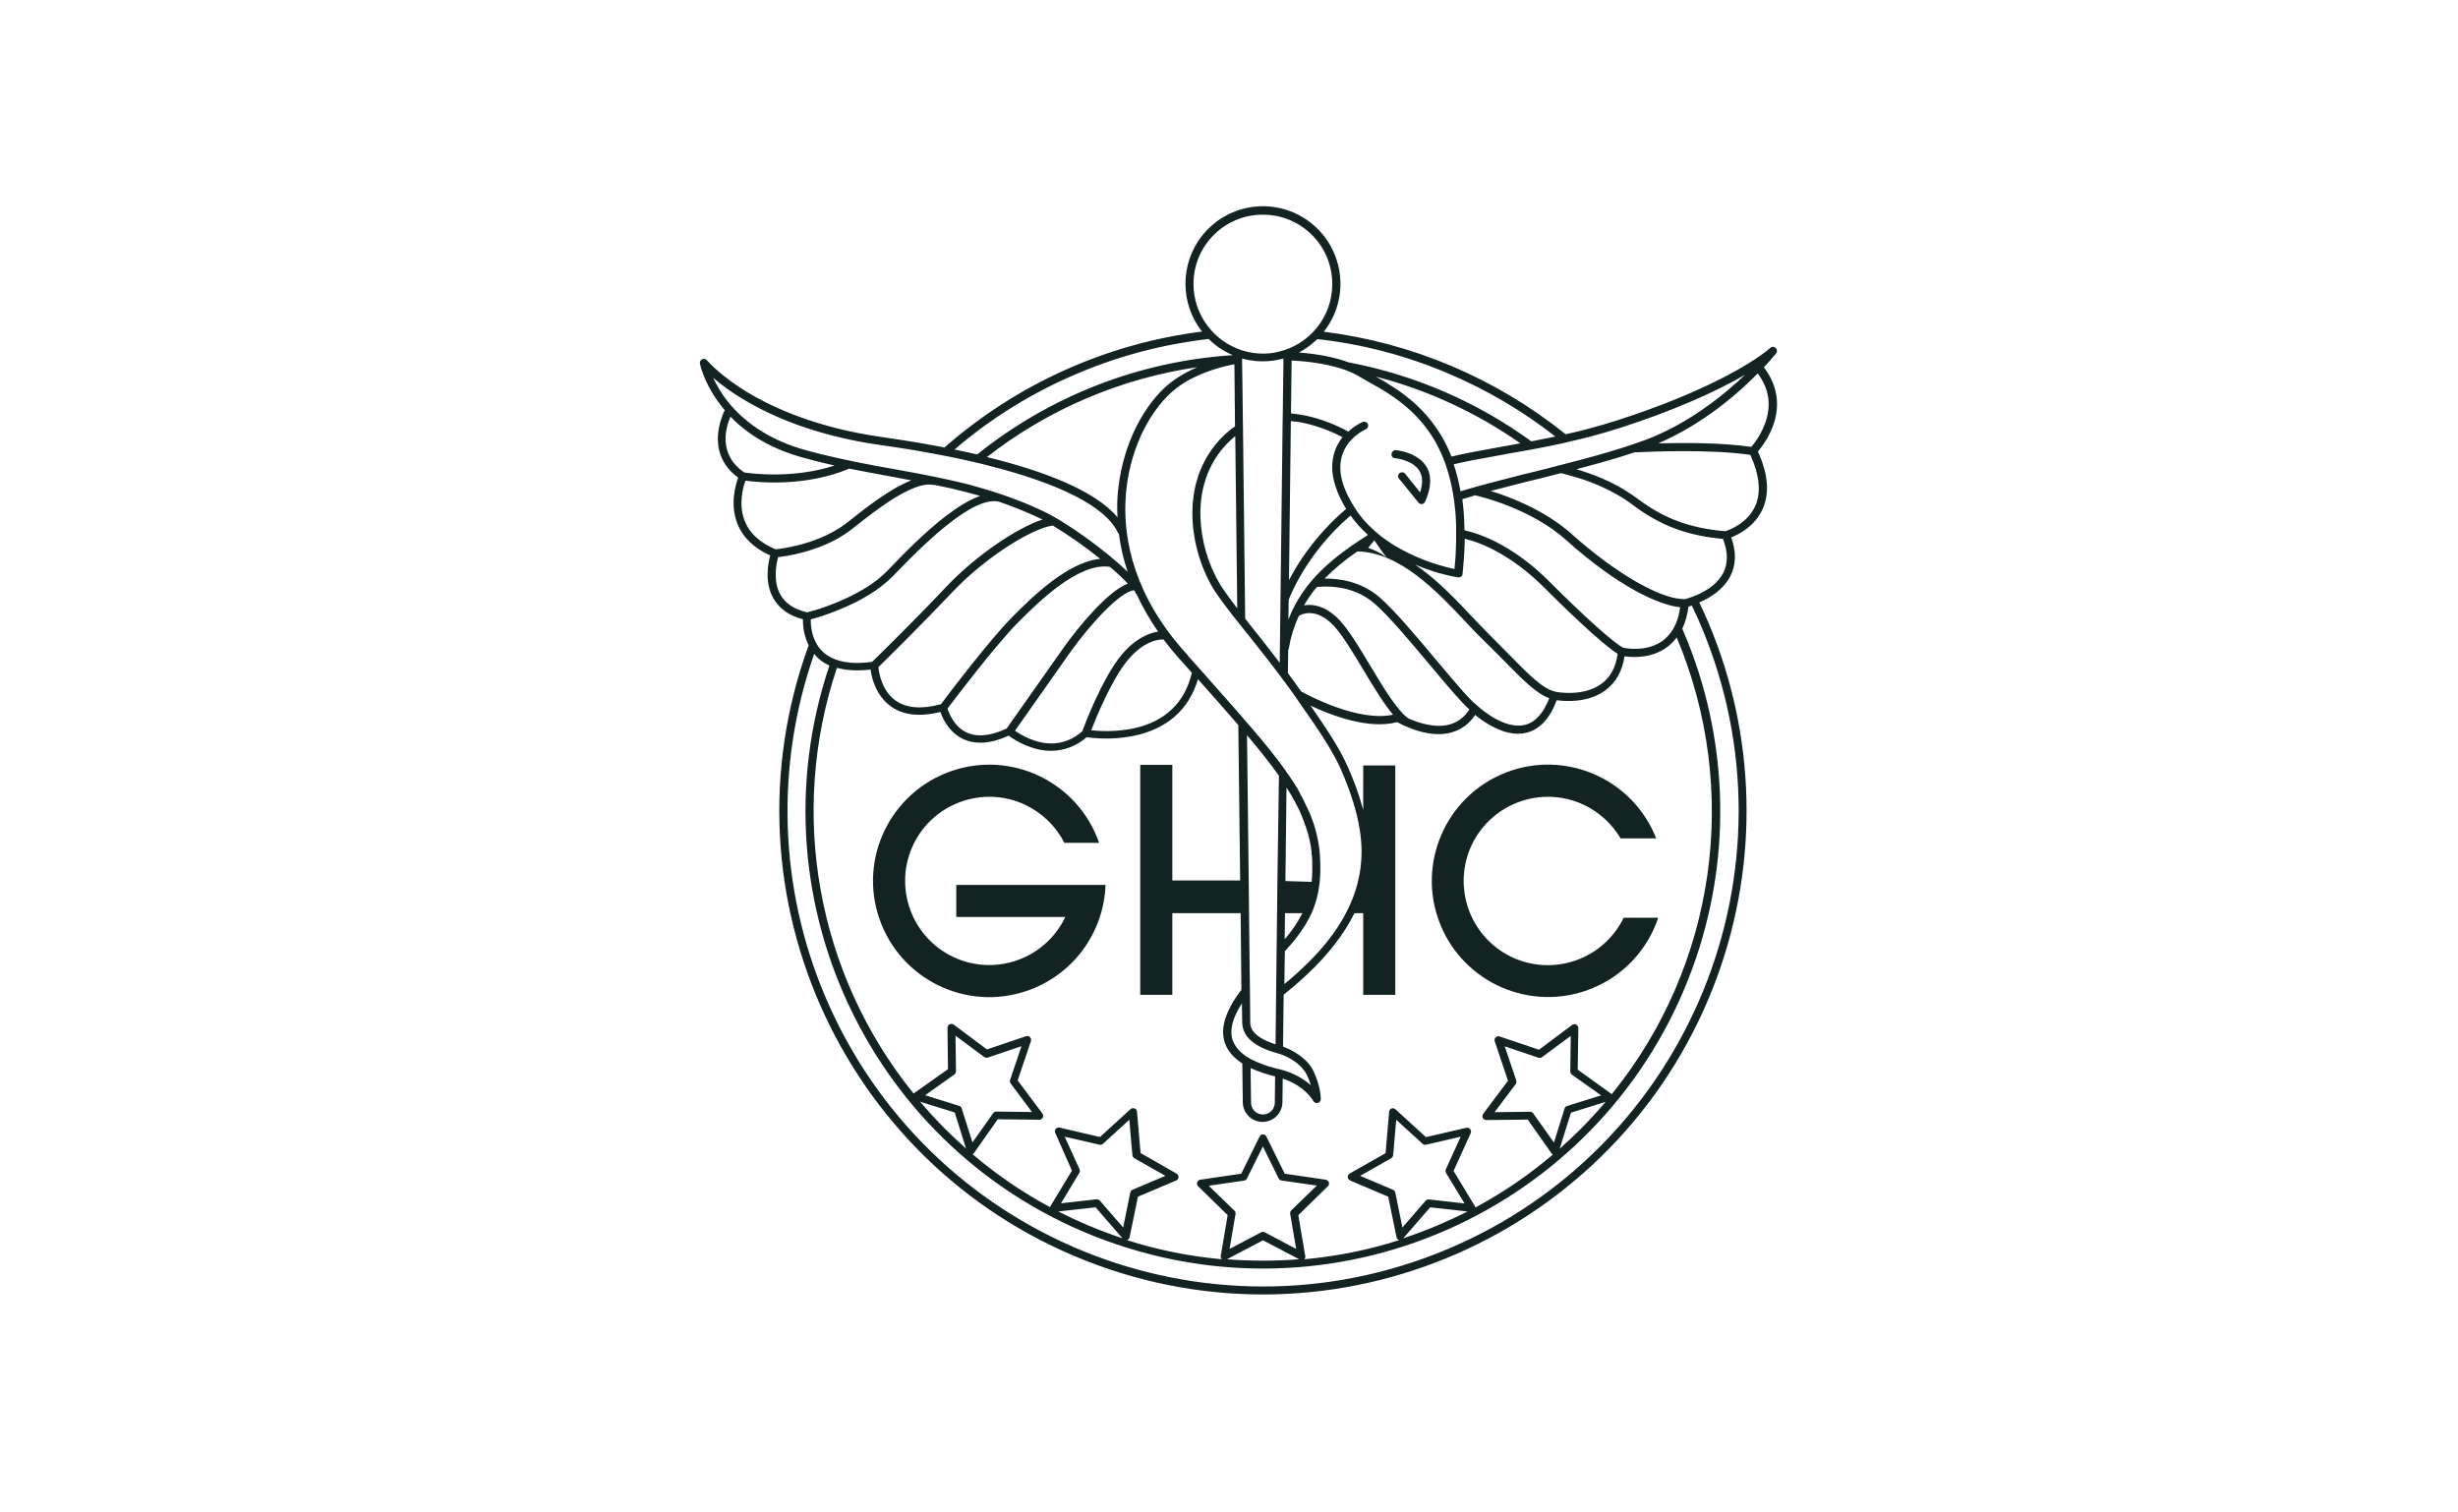 <svg width="91" height="56" viewBox="0 0 91 56" fill="none" xmlns="http://www.w3.org/2000/svg">
<g id="Group 32">
<g id="Group 33">
<g id="Group 31">
<path id="Path" d="M61.39 33.981H60.111C59.357 35.528 57.496 36.173 55.944 35.425C54.396 34.671 53.751 32.81 54.499 31.258C55.253 29.711 57.114 29.066 58.666 29.813C59.22 30.082 59.683 30.51 59.997 31.041H61.315C60.448 28.831 57.947 27.741 55.738 28.609C53.529 29.477 52.438 31.977 53.306 34.186C54.174 36.395 56.674 37.486 58.883 36.618C60.071 36.156 60.99 35.185 61.39 33.981Z" fill="#132321"/>
<path id="Path_2" d="M39.736 32.765H35.403V33.952H39.439C38.703 35.505 36.842 36.167 35.289 35.431C33.736 34.694 33.074 32.834 33.81 31.281C34.547 29.728 36.408 29.066 37.961 29.802C38.583 30.099 39.091 30.59 39.405 31.206H40.69C39.913 28.963 37.458 27.77 35.215 28.552C32.971 29.334 31.778 31.783 32.56 34.027C33.337 36.27 35.791 37.463 38.035 36.681C39.719 36.099 40.866 34.54 40.929 32.765H39.736Z" fill="#132321"/>
<path id="Shape" fill-rule="evenodd" clip-rule="evenodd" d="M65.731 12.876C65.794 12.927 65.805 13.024 65.754 13.087C65.75 13.091 65.737 13.107 65.715 13.133L65.715 13.133L65.715 13.133L65.715 13.133C65.65 13.21 65.508 13.378 65.303 13.601C65.931 14.423 65.84 15.228 65.64 15.77C65.508 16.113 65.32 16.438 65.08 16.718C65.463 17.551 65.52 18.27 65.252 18.858C64.96 19.492 64.373 19.789 64.093 19.897C64.287 20.434 64.275 20.919 64.058 21.336C63.796 21.844 63.294 22.141 62.911 22.306C63.031 22.558 63.145 22.809 63.254 23.066C65.012 27.227 65.126 31.903 63.579 36.15C60.194 45.438 49.918 50.228 40.63 46.842C31.342 43.457 26.552 33.181 29.938 23.893C29.789 23.591 29.721 23.26 29.727 22.929C29.207 22.797 28.842 22.529 28.625 22.141C28.299 21.553 28.436 20.857 28.516 20.565C27.911 20.297 27.5 19.897 27.3 19.389C27.021 18.681 27.226 17.962 27.329 17.683C26.649 17.192 26.547 16.546 26.581 16.084C26.61 15.776 26.695 15.467 26.832 15.188C26.741 15.079 26.655 14.971 26.575 14.857C26.044 14.114 25.919 13.492 25.913 13.464C25.902 13.412 25.924 13.355 25.965 13.321C26.027 13.27 26.124 13.281 26.176 13.344C26.176 13.344 26.181 13.349 26.191 13.36C26.278 13.455 26.736 13.955 27.654 14.514C28.596 15.085 30.223 15.838 32.644 16.181L32.764 16.199C32.96 16.227 33.16 16.256 33.369 16.29L33.547 16.318C33.881 16.372 34.226 16.427 34.579 16.495L34.637 16.506L34.637 16.506C34.745 16.525 34.856 16.545 34.967 16.569C37.644 14.217 40.967 12.722 44.501 12.276C43.684 11.237 43.684 9.77 44.501 8.731C45.483 7.487 47.286 7.27 48.531 8.252C49.775 9.234 49.992 11.037 49.01 12.282C52.287 12.693 55.387 14.006 57.962 16.078C58.236 16.021 58.515 15.953 58.812 15.873C59.178 15.776 59.554 15.667 59.925 15.547C62.86 14.6 64.755 13.549 65.543 12.881C65.594 12.83 65.674 12.83 65.731 12.876ZM58.54 16.25L58.249 16.318L58.163 16.338C58.069 16.36 57.972 16.383 57.872 16.409C57.793 16.426 57.715 16.442 57.639 16.458L57.638 16.458L57.638 16.458C57.421 16.504 57.211 16.548 57.004 16.586L56.611 16.66L56.285 16.718L56.165 16.74C55.988 16.769 55.823 16.797 55.657 16.832C55.48 16.866 55.303 16.9 55.126 16.929C54.698 17.003 54.27 17.083 53.819 17.191C53.927 17.517 54.013 17.854 54.07 18.19C54.789 17.974 55.594 17.768 56.445 17.551L56.593 17.517L56.713 17.488L56.782 17.471L56.827 17.46L57.438 17.306L57.792 17.214L58.58 17.009C58.637 16.994 58.693 16.979 58.748 16.963L58.748 16.963L58.748 16.963C58.804 16.947 58.86 16.932 58.917 16.917L59.065 16.877C59.71 16.695 60.327 16.506 60.869 16.306C62.479 15.713 63.792 14.651 64.608 13.875C63.444 14.554 61.805 15.256 60.007 15.833C59.63 15.953 59.254 16.067 58.883 16.164L58.54 16.25ZM56.131 39.992L55.709 38.742L56.959 39.164C57.005 39.182 57.05 39.17 57.09 39.142L58.152 38.354L58.135 39.673C58.135 39.718 58.158 39.764 58.198 39.792L59.277 40.557L58.015 40.951C57.969 40.963 57.935 41.003 57.924 41.043L57.53 42.304L56.765 41.225C56.736 41.185 56.696 41.168 56.651 41.163L55.332 41.18L56.126 40.124C56.143 40.084 56.148 40.032 56.131 39.992ZM59.444 40.797L58.16 41.197L57.743 42.533C58.005 42.298 58.262 42.059 58.513 41.808C58.839 41.482 59.147 41.145 59.444 40.797ZM58.41 39.604L58.433 38.068C58.433 38.017 58.404 37.966 58.353 37.937C58.307 37.914 58.244 37.914 58.204 37.949L56.977 38.868L55.521 38.377C55.47 38.359 55.413 38.371 55.373 38.411C55.333 38.451 55.321 38.508 55.339 38.559L55.83 40.015L54.91 41.242C54.865 41.305 54.876 41.397 54.939 41.442C54.962 41.459 54.996 41.471 55.025 41.471L56.56 41.454L57.445 42.71C57.456 42.727 57.474 42.744 57.491 42.749C56.606 43.503 55.647 44.154 54.625 44.708C54.619 44.691 54.614 44.679 54.608 44.668L53.814 43.355L54.448 41.956C54.482 41.882 54.448 41.802 54.38 41.768C54.351 41.756 54.317 41.751 54.288 41.756L52.792 42.104L51.662 41.071C51.605 41.02 51.514 41.02 51.462 41.083C51.44 41.105 51.428 41.134 51.428 41.168L51.297 42.698L49.967 43.452C49.898 43.492 49.875 43.577 49.915 43.646C49.932 43.674 49.955 43.691 49.984 43.709L51.394 44.308L51.702 45.809C51.714 45.861 51.748 45.901 51.799 45.918C50.657 46.283 49.481 46.517 48.288 46.626C48.317 46.592 48.334 46.546 48.323 46.506L48.066 44.993L49.162 43.92C49.219 43.863 49.219 43.777 49.162 43.72C49.139 43.697 49.11 43.686 49.082 43.68L47.563 43.457L46.884 42.082C46.861 42.03 46.81 42.002 46.758 42.002C46.701 42.002 46.656 42.03 46.633 42.082L45.953 43.457L44.435 43.68C44.355 43.691 44.304 43.766 44.315 43.84C44.321 43.868 44.332 43.897 44.355 43.92L45.451 44.993L45.194 46.506C45.188 46.551 45.2 46.597 45.234 46.626C44.041 46.517 42.865 46.283 41.723 45.918C41.775 45.901 41.809 45.861 41.82 45.809L42.129 44.308L43.544 43.709C43.619 43.68 43.653 43.594 43.619 43.52C43.607 43.492 43.584 43.469 43.556 43.452L42.226 42.692L42.094 41.163C42.089 41.083 42.02 41.026 41.94 41.031C41.912 41.031 41.877 41.048 41.855 41.066L40.724 42.099L39.229 41.751C39.154 41.733 39.075 41.779 39.057 41.859C39.052 41.888 39.052 41.922 39.069 41.95L39.685 43.343L38.892 44.656C38.889 44.662 38.886 44.669 38.883 44.676C38.88 44.683 38.877 44.691 38.875 44.696C37.853 44.148 36.894 43.492 36.009 42.738C36.026 42.727 36.043 42.715 36.055 42.698L36.939 41.442L38.475 41.459C38.526 41.459 38.578 41.431 38.606 41.379C38.629 41.334 38.623 41.271 38.595 41.231L37.676 40.004L38.167 38.548C38.19 38.474 38.155 38.394 38.081 38.365C38.053 38.354 38.018 38.354 37.99 38.365L36.54 38.856L35.307 37.937C35.244 37.891 35.153 37.903 35.107 37.966C35.09 37.989 35.078 38.023 35.078 38.051L35.096 39.587L33.845 40.472C33.843 40.475 33.838 40.477 33.834 40.48L33.834 40.48C33.83 40.483 33.825 40.486 33.822 40.489C30.249 36.065 29.176 30.122 30.985 24.727C31.334 24.824 31.75 24.847 32.23 24.79C32.27 25.093 32.424 25.743 32.966 26.143C33.423 26.48 34.045 26.554 34.816 26.36C34.901 26.611 35.13 27.108 35.638 27.353C36.1 27.581 36.677 27.542 37.345 27.239C37.613 27.439 37.91 27.587 38.23 27.69C38.447 27.759 38.675 27.799 38.909 27.799C39.394 27.799 39.862 27.622 40.228 27.296C40.821 27.376 41.421 27.359 42.003 27.239C43.213 26.982 44.024 26.263 44.349 25.15C44.355 25.161 44.366 25.172 44.378 25.178C44.926 25.795 45.411 26.343 45.845 26.845L45.913 32.599H43.402V28.318H42.214V36.835H43.402V33.81H45.931L45.959 36.641V36.653L45.948 36.664C45.36 37.435 45.16 38.097 45.354 38.634C45.457 38.919 45.674 39.17 45.993 39.376V39.387L46.011 40.826C46.022 41.231 46.359 41.551 46.764 41.539C47.152 41.528 47.466 41.214 47.478 40.826L47.489 39.947V39.935C48.317 40.209 48.619 40.757 48.619 40.763C48.648 40.809 48.694 40.843 48.751 40.843C48.762 40.843 48.773 40.843 48.785 40.837C48.853 40.82 48.899 40.763 48.899 40.694C48.899 40.677 48.899 40.226 48.625 39.655C48.391 39.17 47.837 38.873 47.501 38.753V38.742L47.523 36.83C47.843 36.573 48.14 36.316 48.414 36.059C49.196 35.317 49.767 34.575 50.144 33.81H50.469V36.835H51.656V28.341H50.469V29.991C50.321 29.437 50.127 28.9 49.892 28.381C49.584 27.673 49.048 26.891 48.517 26.126C49.27 26.48 50.669 27.022 51.725 26.737C51.744 26.746 51.767 26.758 51.794 26.773L51.794 26.773C51.847 26.8 51.914 26.836 51.993 26.874H51.999C52.01 26.879 52.022 26.885 52.039 26.891C52.342 27.022 52.787 27.182 53.255 27.182C53.409 27.182 53.569 27.165 53.717 27.125C54.088 27.028 54.408 26.794 54.614 26.468C54.768 26.6 54.939 26.72 55.116 26.822C55.63 27.125 56.098 27.233 56.509 27.131C57 27.011 57.382 26.605 57.633 25.926C57.953 25.972 58.787 26.029 59.426 25.566C59.814 25.281 60.06 24.858 60.145 24.299C60.453 24.345 61.133 24.379 61.692 23.979C61.841 23.877 61.966 23.745 62.075 23.603C64.45 29.248 63.531 35.751 59.671 40.512C59.666 40.506 59.66 40.5 59.649 40.495L58.41 39.604ZM54.22 44.559L53.535 43.429C53.512 43.383 53.512 43.331 53.529 43.292L54.078 42.087L52.793 42.384C52.747 42.395 52.702 42.384 52.667 42.35L51.691 41.459L51.577 42.772C51.571 42.818 51.543 42.863 51.503 42.886L50.355 43.537L51.571 44.051C51.617 44.068 51.646 44.108 51.657 44.154L51.92 45.45L52.782 44.456C52.816 44.422 52.862 44.405 52.907 44.41L54.22 44.559ZM52.949 44.702L54.331 44.856C53.971 45.039 53.6 45.21 53.223 45.37C52.807 45.547 52.379 45.707 51.95 45.849L52.949 44.702ZM44.75 43.903L45.698 44.822C45.738 44.856 45.749 44.902 45.743 44.942L45.521 46.243L46.691 45.627C46.731 45.604 46.782 45.604 46.822 45.627L47.987 46.243L47.764 44.942C47.758 44.896 47.77 44.85 47.804 44.816L48.752 43.897L47.444 43.709C47.399 43.703 47.359 43.669 47.336 43.629L46.754 42.447L46.166 43.634C46.143 43.68 46.103 43.709 46.057 43.714L44.75 43.903ZM46.76 45.923L48.096 46.625C47.657 46.66 47.211 46.677 46.76 46.677C46.315 46.677 45.87 46.66 45.424 46.625L46.76 45.923ZM40.611 44.405C40.651 44.405 40.691 44.428 40.72 44.456L41.582 45.45L41.844 44.154C41.856 44.108 41.884 44.068 41.93 44.051L43.146 43.537L41.999 42.886C41.953 42.863 41.93 42.818 41.924 42.772L41.81 41.459L40.834 42.35C40.794 42.384 40.748 42.395 40.703 42.384L39.418 42.087L39.966 43.292C39.989 43.331 39.983 43.383 39.961 43.423L39.281 44.553L40.594 44.405H40.611ZM41.556 45.849C41.127 45.707 40.705 45.547 40.283 45.37C39.906 45.21 39.541 45.039 39.181 44.856L40.562 44.702L41.556 45.849ZM35.512 40.946C35.552 40.957 35.592 40.991 35.603 41.037L36.003 42.298L36.767 41.219C36.796 41.18 36.842 41.157 36.887 41.157L38.206 41.174L37.418 40.118C37.39 40.078 37.378 40.032 37.395 39.986L37.818 38.736L36.568 39.159C36.522 39.17 36.476 39.164 36.436 39.136L35.375 38.348L35.392 39.667C35.392 39.718 35.369 39.758 35.329 39.787L34.25 40.552L35.512 40.946ZM35.764 42.527C35.502 42.292 35.245 42.053 34.994 41.802C34.668 41.476 34.36 41.139 34.063 40.791L35.347 41.191L35.764 42.527ZM36.538 16.923C38.57 17.42 40.534 18.145 41.373 19.155C41.361 18.961 41.361 18.784 41.361 18.625C41.419 17.015 42.029 15.456 43.011 14.457C43.251 14.212 43.668 13.881 44.324 13.595C41.481 14.012 38.798 15.159 36.538 16.923ZM41.664 18.624C41.715 17.089 42.298 15.604 43.228 14.657C43.531 14.36 43.879 14.12 44.267 13.943C44.724 13.732 45.203 13.578 45.7 13.487L45.706 14.114L45.723 15.787C45.592 15.873 45.472 15.976 45.357 16.078C44.307 17.06 44.119 18.299 44.147 19.161C44.176 20.114 44.49 21.136 44.992 21.913L45.044 21.987C45.175 22.181 45.335 22.398 45.523 22.638C45.614 22.758 45.711 22.883 45.82 23.014L45.968 23.203L46.117 23.391C46.134 23.414 46.157 23.442 46.179 23.465C46.23 23.529 46.282 23.594 46.334 23.66C46.413 23.758 46.495 23.859 46.573 23.962C46.813 24.265 47.099 24.63 47.39 25.018C47.422 25.058 47.452 25.1 47.483 25.143L47.483 25.143L47.483 25.143C47.501 25.168 47.519 25.193 47.538 25.218C47.564 25.252 47.588 25.285 47.612 25.318C47.637 25.351 47.661 25.384 47.687 25.418C47.732 25.48 47.778 25.545 47.824 25.609C47.869 25.673 47.915 25.737 47.961 25.8L48.035 25.909L48.189 26.131C48.748 26.93 49.325 27.764 49.645 28.489C50.427 30.282 50.467 31.372 50.37 32.125C50.358 32.205 50.347 32.28 50.335 32.354L50.328 32.391C50.313 32.465 50.298 32.543 50.278 32.616V32.628C50.181 33.039 50.027 33.433 49.833 33.804C49.747 33.969 49.65 34.135 49.542 34.3C49.159 34.894 48.64 35.476 47.989 36.059C47.852 36.184 47.704 36.31 47.55 36.435L47.567 35.225L47.675 35.1L47.681 35.094L47.721 35.048C47.729 35.04 47.736 35.031 47.744 35.023L47.75 35.015L47.755 35.009L47.761 35.003L47.767 34.997L47.784 34.98C47.989 34.746 48.172 34.489 48.337 34.226C48.417 34.089 48.492 33.947 48.56 33.804C48.669 33.558 48.748 33.301 48.8 33.039C48.8 33.033 48.8 33.022 48.806 33.016L48.823 32.913C48.823 32.907 48.824 32.9 48.825 32.893L48.825 32.893C48.827 32.886 48.828 32.879 48.828 32.873L48.83 32.864L48.832 32.852L48.833 32.842L48.834 32.831L48.834 32.83L48.834 32.83L48.836 32.813C48.837 32.805 48.838 32.796 48.84 32.788L48.846 32.73L48.857 32.656C48.857 32.639 48.857 32.628 48.863 32.611C48.866 32.6 48.865 32.598 48.864 32.596C48.863 32.594 48.863 32.592 48.863 32.588L48.868 32.525C48.868 32.511 48.87 32.498 48.871 32.485C48.873 32.472 48.874 32.459 48.874 32.445V32.399C48.874 32.382 48.876 32.364 48.877 32.346C48.878 32.331 48.88 32.316 48.88 32.302V32.28V32.268C48.88 32.242 48.88 32.215 48.881 32.188C48.882 32.132 48.883 32.075 48.88 32.017C48.88 31.988 48.878 31.96 48.877 31.933C48.875 31.907 48.874 31.882 48.874 31.857V31.846C48.874 31.836 48.873 31.826 48.873 31.816L48.871 31.792L48.871 31.791C48.87 31.773 48.868 31.754 48.868 31.737V31.72V31.692V31.663C48.868 31.657 48.868 31.634 48.863 31.617L48.857 31.577C48.857 31.56 48.857 31.549 48.851 31.532V31.509V31.492C48.794 30.989 48.663 30.498 48.457 30.036L48.452 30.025C48.452 30.025 48.452 30.019 48.446 30.019C48.429 29.973 48.406 29.928 48.383 29.888L48.377 29.876C48.377 29.87 48.372 29.865 48.372 29.865C48.369 29.859 48.366 29.852 48.363 29.845C48.36 29.838 48.357 29.831 48.355 29.825C48.343 29.802 48.332 29.779 48.32 29.751L48.303 29.716C48.3 29.711 48.297 29.703 48.295 29.696L48.29 29.685C48.289 29.682 48.287 29.679 48.286 29.676L48.28 29.659L48.24 29.585L48.223 29.551C48.22 29.546 48.217 29.541 48.214 29.536L48.209 29.525C48.205 29.517 48.2 29.508 48.195 29.499C48.189 29.491 48.185 29.482 48.18 29.474L48.174 29.462C48.172 29.457 48.169 29.453 48.166 29.448C48.155 29.431 48.149 29.419 48.143 29.408V29.402L48.126 29.368L48.115 29.345C48.113 29.341 48.11 29.337 48.107 29.332C48.101 29.325 48.096 29.316 48.092 29.305V29.3L48.069 29.26L48.058 29.242L48.035 29.203V29.197L48.012 29.163L48.001 29.145L47.972 29.1L47.961 29.083L47.955 29.071L47.944 29.054L47.921 29.014L47.909 28.997L47.904 28.986C47.898 28.98 47.892 28.974 47.892 28.968C47.883 28.957 47.876 28.946 47.869 28.934C47.862 28.923 47.855 28.911 47.846 28.9C47.844 28.897 47.841 28.893 47.838 28.889C47.835 28.884 47.832 28.88 47.829 28.877L47.812 28.854L47.778 28.797L47.767 28.78C47.75 28.759 47.736 28.738 47.721 28.714L47.704 28.689L47.698 28.683L47.688 28.669L47.678 28.654L47.668 28.64L47.658 28.626C47.635 28.592 47.611 28.558 47.587 28.523L47.587 28.523C47.562 28.489 47.538 28.455 47.515 28.421L47.476 28.368L47.441 28.321C47.417 28.288 47.393 28.255 47.367 28.221C47.178 27.97 46.962 27.695 46.716 27.399L46.705 27.387L46.676 27.353L46.613 27.279L46.596 27.262L46.539 27.193C46.425 27.056 46.305 26.913 46.168 26.759C46.157 26.748 46.145 26.736 46.134 26.719C46.105 26.685 46.071 26.645 46.037 26.611L46.014 26.582L45.923 26.474L45.9 26.451L45.865 26.411L45.843 26.383C45.728 26.251 45.603 26.108 45.466 25.954L45.432 25.914C45.343 25.814 45.251 25.711 45.158 25.606C44.978 25.402 44.791 25.191 44.598 24.972C44.516 24.881 44.433 24.787 44.348 24.692L44.348 24.692L44.348 24.692L44.347 24.69L44.346 24.69C44.226 24.555 44.103 24.416 43.976 24.276L43.97 24.265L43.965 24.253L43.879 24.156C41.967 22.032 41.618 19.972 41.664 18.624ZM45.806 22.524L45.732 16.147C45.675 16.193 45.618 16.244 45.561 16.295L45.561 16.296C44.59 17.203 44.419 18.351 44.442 19.15C44.476 20.035 44.727 20.902 45.184 21.662L45.287 21.816C45.424 22.021 45.601 22.261 45.806 22.524ZM46.019 15.941L46.014 15.604L45.996 14.143L45.985 13.43V13.275C46.151 13.321 46.322 13.35 46.487 13.367C46.573 13.372 46.659 13.378 46.75 13.378C46.938 13.378 47.127 13.361 47.315 13.321C47.384 13.31 47.452 13.293 47.515 13.275V13.327V13.435L47.503 14.326L47.492 15.285L47.486 15.576L47.378 24.539C47.225 24.34 47.078 24.15 46.941 23.974L46.94 23.972L46.938 23.97L46.79 23.779C46.653 23.608 46.522 23.442 46.396 23.283L46.099 22.906L46.019 15.941ZM52.926 16.016C52.487 15.371 51.95 14.937 51.436 14.594C51.197 14.434 50.962 14.303 50.745 14.183L50.66 14.137C50.612 14.109 50.565 14.083 50.519 14.056L50.519 14.056L50.519 14.056C50.435 14.008 50.355 13.963 50.277 13.915C50.14 13.835 49.998 13.772 49.849 13.715C49.318 13.515 48.593 13.384 47.817 13.35V13.464L47.806 14.372L47.794 15.308C47.988 15.325 48.177 15.354 48.365 15.393C48.907 15.513 49.432 15.713 49.918 15.981C50.072 15.833 50.255 15.713 50.449 15.622C50.523 15.593 50.608 15.627 50.643 15.702C50.671 15.776 50.637 15.861 50.563 15.896C50.557 15.896 49.912 16.175 49.695 16.838C49.644 16.998 49.615 17.163 49.621 17.334C49.627 17.723 49.769 18.145 50.038 18.607L50.043 18.613L50.072 18.665C50.089 18.699 50.112 18.733 50.135 18.767L50.135 18.767L50.146 18.784L50.186 18.847L50.203 18.876L50.232 18.916L50.237 18.927L50.266 18.967L50.294 19.007C50.334 19.064 50.38 19.121 50.426 19.173V19.178C50.437 19.192 50.449 19.205 50.46 19.218L50.46 19.218L50.46 19.218C50.471 19.231 50.483 19.244 50.494 19.258C50.62 19.401 50.757 19.538 50.9 19.663C50.98 19.732 51.059 19.8 51.139 19.863L51.191 19.903L51.219 19.92C51.23 19.927 51.236 19.932 51.245 19.939C51.25 19.943 51.256 19.948 51.265 19.955C51.276 19.965 51.289 19.974 51.302 19.983C51.311 19.988 51.319 19.994 51.328 20C51.348 20.015 51.368 20.027 51.388 20.04C51.408 20.053 51.428 20.066 51.448 20.08L51.511 20.126L51.539 20.143L51.63 20.2C52.321 20.611 53.069 20.902 53.851 21.068V21.039L53.868 20.817L53.874 20.771L53.891 20.531V20.491L53.892 20.475C53.897 20.396 53.902 20.321 53.902 20.246V20.234C53.902 20.197 53.904 20.159 53.905 20.12L53.905 20.12C53.907 20.082 53.908 20.043 53.908 20.006V19.972V19.761V19.669V19.538V19.435C53.908 19.414 53.907 19.392 53.905 19.371L53.905 19.371C53.904 19.351 53.902 19.332 53.902 19.315C53.902 19.298 53.901 19.28 53.9 19.261L53.9 19.261C53.898 19.242 53.897 19.224 53.897 19.207C53.897 19.189 53.895 19.166 53.894 19.145C53.892 19.125 53.891 19.106 53.891 19.093C53.891 19.078 53.89 19.063 53.888 19.047L53.888 19.047C53.887 19.031 53.885 19.016 53.885 19.001C53.88 18.958 53.876 18.914 53.872 18.871L53.872 18.871C53.867 18.824 53.863 18.778 53.857 18.733L53.84 18.579C53.832 18.532 53.825 18.486 53.819 18.44L53.819 18.44L53.819 18.44V18.44C53.811 18.387 53.803 18.334 53.794 18.282C53.737 17.934 53.651 17.597 53.543 17.266C53.514 17.169 53.48 17.078 53.44 16.986C53.377 16.821 53.303 16.666 53.223 16.512C53.2 16.461 53.172 16.41 53.143 16.358C53.075 16.244 53.006 16.13 52.926 16.016ZM50.939 13.944C52.857 14.44 54.666 15.279 56.288 16.415L56.248 16.421C56.189 16.432 56.131 16.443 56.073 16.454L56.073 16.454L56.073 16.454L56.072 16.454L56.072 16.454C55.919 16.483 55.769 16.51 55.62 16.535C55.531 16.552 55.443 16.568 55.354 16.584C55.266 16.599 55.177 16.615 55.089 16.632L55.009 16.647L55.009 16.647C54.595 16.722 54.17 16.799 53.736 16.906C53.645 16.667 53.53 16.433 53.405 16.21C53.331 16.084 53.256 15.959 53.176 15.845C52.708 15.165 52.155 14.709 51.618 14.355C51.384 14.2 51.156 14.063 50.939 13.944ZM51.076 22.118C51.636 22.604 52.464 23.591 53.194 24.465L53.223 24.499L53.223 24.499C53.84 25.234 54.414 25.918 54.684 26.12L54.696 26.132C54.696 26.132 54.701 26.136 54.709 26.143C54.828 26.25 55.696 27.021 56.454 26.84C56.836 26.748 57.139 26.411 57.356 25.852C56.876 25.677 56.396 25.189 55.706 24.488L55.683 24.465C55.611 24.393 55.538 24.318 55.461 24.241L55.461 24.241C55.3 24.078 55.127 23.904 54.941 23.723C54.736 23.528 54.519 23.3 54.29 23.055L54.29 23.054C53.2 21.895 51.841 20.451 50.254 20.417C49.815 20.714 49.409 21.051 49.038 21.422C49.518 21.416 50.368 21.502 51.076 22.118ZM54.397 26.268C54.231 26.542 53.963 26.748 53.655 26.828C53.113 26.97 52.502 26.759 52.142 26.599C51.742 26.331 51.229 25.48 50.732 24.653C50.333 23.985 49.956 23.357 49.608 22.98C49.168 22.5 48.751 22.398 48.477 22.398C48.409 22.398 48.346 22.404 48.277 22.415C48.414 22.175 48.574 21.947 48.751 21.736C48.985 21.707 50.053 21.621 50.88 22.341C51.423 22.809 52.239 23.785 52.964 24.653L53.032 24.733C53.602 25.413 54.095 25.999 54.397 26.268ZM50.766 20.146L50.766 20.146C50.727 20.192 50.689 20.238 50.652 20.286C50.88 20.361 51.108 20.469 51.325 20.631C51.177 20.437 51.028 20.232 50.88 20.006C50.843 20.054 50.804 20.1 50.766 20.146L50.766 20.146ZM55.893 24.259C55.787 24.153 55.674 24.039 55.556 23.92L55.556 23.919C55.427 23.789 55.291 23.651 55.151 23.511C54.967 23.327 54.763 23.113 54.548 22.887L54.511 22.849C53.918 22.215 53.199 21.456 52.388 20.902C52.622 21.005 52.845 21.085 53.044 21.148L53.056 21.154L53.113 21.171L53.136 21.176L53.181 21.188L53.21 21.199L53.244 21.211L53.284 21.222L53.307 21.228L53.353 21.239H53.364L53.421 21.256C53.604 21.308 53.786 21.348 53.975 21.376H53.998H54.009H54.026H54.038L54.055 21.37L54.066 21.365C54.072 21.365 54.078 21.359 54.083 21.353H54.089L54.095 21.348L54.1 21.342L54.112 21.33L54.118 21.325L54.129 21.308L54.135 21.302L54.138 21.292C54.143 21.28 54.146 21.27 54.146 21.256C54.163 21.085 54.18 20.914 54.192 20.748C54.209 20.514 54.22 20.286 54.226 20.063V19.949C55.168 20.172 56.224 20.817 57.143 21.73C57.777 22.364 59.267 23.825 59.889 24.208C59.821 24.71 59.615 25.087 59.278 25.326C58.599 25.817 57.6 25.618 57.594 25.612C57.126 25.515 56.607 24.99 55.893 24.259ZM49.702 16.187C49.257 15.953 48.783 15.776 48.292 15.667C48.127 15.627 47.961 15.604 47.79 15.593L47.721 21.479C47.904 21.131 48.109 20.794 48.338 20.474C48.772 19.869 49.274 19.321 49.839 18.841C49.822 18.82 49.809 18.796 49.796 18.774C49.791 18.765 49.787 18.758 49.782 18.75C49.48 18.23 49.325 17.745 49.32 17.306C49.32 17.106 49.348 16.912 49.411 16.723C49.474 16.529 49.577 16.347 49.702 16.187ZM49.999 19.087C50.187 19.349 50.404 19.589 50.644 19.806C49.428 20.582 48.269 21.462 47.698 22.94L47.71 22.209C47.721 22.175 48.332 20.514 49.999 19.087ZM48.086 22.803C47.909 23.186 47.783 23.591 47.715 24.002C47.715 24.025 47.703 24.042 47.692 24.059L47.68 24.921C47.846 25.138 48.011 25.372 48.171 25.6C48.422 25.743 50.295 26.742 51.574 26.462C51.231 26.057 50.86 25.446 50.477 24.807C50.106 24.185 49.718 23.54 49.393 23.186C48.702 22.432 48.126 22.78 48.12 22.786L48.086 22.803ZM48.218 33.81C48.041 34.158 47.819 34.483 47.562 34.774L47.573 33.81H48.218ZM47.629 29.163L47.589 32.622L48.559 32.651V32.645C48.565 32.628 48.565 32.616 48.565 32.599C48.565 32.588 48.567 32.575 48.568 32.562C48.569 32.549 48.571 32.536 48.571 32.525C48.571 32.514 48.572 32.504 48.574 32.494L48.574 32.494C48.575 32.484 48.577 32.474 48.577 32.462V32.405C48.582 32.377 48.582 32.348 48.582 32.32V32.297V32.045V32.011V31.937V31.92V31.897C48.577 31.869 48.577 31.846 48.577 31.823C48.577 31.783 48.577 31.743 48.571 31.709C48.568 31.692 48.567 31.673 48.565 31.654C48.564 31.636 48.562 31.617 48.559 31.6C48.559 31.577 48.559 31.56 48.554 31.532C48.554 31.503 48.548 31.469 48.542 31.44C48.542 31.432 48.541 31.422 48.539 31.412C48.538 31.402 48.537 31.392 48.537 31.383C48.534 31.358 48.529 31.335 48.524 31.313L48.524 31.313C48.52 31.294 48.516 31.276 48.514 31.258C48.514 31.252 48.512 31.248 48.511 31.244C48.51 31.239 48.508 31.235 48.508 31.229C48.502 31.206 48.498 31.183 48.494 31.161C48.49 31.138 48.485 31.115 48.48 31.092C48.48 31.087 48.478 31.082 48.477 31.078C48.476 31.076 48.475 31.074 48.475 31.071C48.474 31.069 48.474 31.067 48.474 31.064L48.44 30.927C48.44 30.925 48.439 30.922 48.438 30.919L48.437 30.915L48.435 30.911C48.435 30.908 48.434 30.906 48.434 30.904C48.428 30.875 48.419 30.848 48.411 30.821L48.411 30.821L48.403 30.794L48.398 30.776L48.394 30.761L48.388 30.75C48.381 30.729 48.375 30.708 48.369 30.689C48.361 30.661 48.353 30.634 48.343 30.607C48.343 30.606 48.342 30.605 48.342 30.604C48.342 30.603 48.341 30.602 48.34 30.602L48.34 30.601C48.338 30.6 48.337 30.598 48.337 30.596L48.285 30.459L48.28 30.436L48.228 30.299L48.217 30.27C48.209 30.247 48.199 30.224 48.188 30.202L48.188 30.202L48.188 30.201C48.178 30.179 48.169 30.156 48.16 30.133L48.148 30.11C48.131 30.059 48.108 30.013 48.086 29.968L48.08 29.956L48.011 29.819C48.009 29.816 48.007 29.812 48.006 29.808C48.004 29.803 48.003 29.799 48 29.796C47.977 29.756 47.954 29.711 47.932 29.665L47.914 29.637C47.903 29.614 47.89 29.592 47.877 29.571L47.877 29.571C47.864 29.549 47.852 29.528 47.84 29.505L47.823 29.471C47.809 29.448 47.796 29.427 47.783 29.405C47.77 29.384 47.758 29.363 47.743 29.34L47.72 29.305C47.706 29.285 47.693 29.264 47.68 29.243C47.667 29.221 47.655 29.2 47.64 29.18L47.629 29.163ZM47.508 39.627C47.457 39.609 47.405 39.598 47.354 39.587C47.303 39.575 47.257 39.564 47.211 39.552C46.891 39.472 46.589 39.358 46.298 39.21C46.195 39.153 46.092 39.09 46.001 39.01C45.841 38.885 45.715 38.719 45.641 38.531C45.51 38.16 45.624 37.697 45.978 37.149L45.989 37.863C45.995 38.108 46.104 38.342 46.292 38.508C46.566 38.765 46.966 38.902 47.217 38.976L47.331 39.01C47.394 39.027 47.457 39.05 47.514 39.073C47.822 39.198 48.21 39.45 48.376 39.786C48.438 39.912 48.49 40.049 48.53 40.18C48.233 39.923 47.885 39.735 47.508 39.627ZM47.207 39.866V39.855C46.893 39.781 46.596 39.678 46.299 39.547V39.558L46.316 40.825C46.316 41.071 46.511 41.265 46.756 41.265C47.002 41.265 47.196 41.065 47.196 40.825L47.207 39.866ZM47.292 32.628L47.28 33.815L47.263 35.128L47.258 35.573L47.223 38.667C46.789 38.525 46.316 38.302 46.287 37.891L46.276 36.732L46.27 36.258L46.241 33.804L46.23 32.616L46.167 27.221C46.63 27.77 47.023 28.261 47.349 28.723L47.292 32.628ZM43.065 23.677C43.002 23.675 42.403 23.656 41.751 24.442C41.163 25.15 40.586 26.554 40.398 27.039C40.923 27.096 41.448 27.073 41.962 26.971C43.132 26.719 43.863 26.023 44.125 24.91C44.075 24.854 44.024 24.796 43.973 24.738L43.972 24.738L43.972 24.738L43.972 24.737C43.914 24.672 43.855 24.605 43.794 24.539L43.789 24.533L43.783 24.527C43.772 24.51 43.76 24.499 43.743 24.482L43.64 24.367C43.435 24.133 43.246 23.905 43.075 23.677H43.069L43.065 23.677ZM40.066 27.079C39.563 27.513 38.981 27.633 38.336 27.433C38.068 27.347 37.811 27.222 37.577 27.056C37.896 26.599 39.072 24.927 39.609 24.168C40.397 23.06 41.493 21.896 41.984 21.856C42.012 21.89 42.035 21.93 42.052 21.97C42.058 21.987 42.075 22.004 42.087 22.015C42.309 22.495 42.572 22.952 42.874 23.386C42.583 23.431 42.064 23.602 41.527 24.242C40.819 25.092 40.169 26.799 40.066 27.079ZM38.226 25.614L38.227 25.613L38.228 25.611C38.638 25.027 39.083 24.394 39.361 24.002C39.892 23.248 41.022 21.873 41.758 21.61C41.547 21.393 41.325 21.182 41.09 20.988C39.926 20.811 38.419 22.318 37.694 23.043C36.895 23.842 35.359 25.863 35.079 26.234C35.131 26.405 35.319 26.891 35.77 27.113C36.164 27.302 36.666 27.256 37.266 26.976C37.367 26.836 37.776 26.254 38.226 25.614ZM37.49 22.832C36.657 23.665 35.081 25.743 34.836 26.074C34.117 26.268 33.546 26.223 33.146 25.931C32.644 25.566 32.541 24.91 32.518 24.704C32.792 24.436 34.162 23.083 35.253 21.93C36.491 20.617 38.215 19.561 38.975 19.458C39.586 19.829 40.173 20.24 40.733 20.691C39.517 20.805 38.17 22.147 37.49 22.832ZM32.288 24.505C32.528 24.276 33.927 22.9 35.034 21.724C36.09 20.605 37.62 19.555 38.596 19.235C38.574 19.224 38.552 19.214 38.531 19.204C38.509 19.194 38.488 19.184 38.465 19.173C37.986 18.95 37.495 18.75 36.992 18.579C36.57 18.47 35.93 18.75 35.091 19.418C34.829 19.623 34.566 19.852 34.315 20.086C33.827 20.534 33.379 20.998 33.071 21.318L33.065 21.325C32.796 21.593 32.499 21.827 32.174 22.021C32.014 22.118 31.854 22.21 31.695 22.29C31.386 22.444 31.067 22.581 30.741 22.701C30.604 22.752 30.473 22.798 30.359 22.832C30.322 22.845 30.289 22.855 30.258 22.864L30.258 22.864L30.258 22.864C30.235 22.87 30.214 22.876 30.193 22.883C30.125 22.906 30.062 22.923 30.016 22.935C30.016 23.089 30.028 23.237 30.062 23.386C30.068 23.42 30.073 23.454 30.085 23.488C30.125 23.625 30.182 23.757 30.256 23.877C30.307 23.968 30.376 24.048 30.45 24.122C30.553 24.219 30.673 24.299 30.798 24.362C30.89 24.402 30.981 24.436 31.078 24.465C31.329 24.533 31.592 24.556 31.854 24.544C31.997 24.539 32.145 24.527 32.288 24.505ZM62.113 22.906C62.073 23.032 62.022 23.157 61.953 23.271L61.93 23.311C61.833 23.477 61.696 23.62 61.542 23.734C60.965 24.145 60.206 24.008 60.086 23.979C59.721 23.785 58.676 22.849 57.34 21.513C56.364 20.537 55.228 19.858 54.218 19.635C54.212 19.407 54.206 19.184 54.189 18.967C54.181 18.847 54.167 18.727 54.153 18.612C54.148 18.568 54.143 18.524 54.138 18.482C54.185 18.468 54.234 18.454 54.283 18.439L54.284 18.439L54.284 18.439L54.284 18.439C54.394 18.407 54.507 18.375 54.617 18.339C54.62 18.339 54.624 18.34 54.629 18.342C54.633 18.343 54.637 18.345 54.64 18.345L54.644 18.346C54.747 18.369 56.678 18.816 58.008 20.017C58.448 20.417 58.91 20.788 59.39 21.136C60.149 21.684 60.874 22.084 61.485 22.307C61.616 22.352 61.748 22.392 61.879 22.427C61.987 22.455 62.096 22.472 62.204 22.484C62.181 22.626 62.153 22.769 62.113 22.906ZM57.584 16.164C56.368 15.211 55.026 14.423 53.605 13.823C52.064 13.167 50.431 12.739 48.77 12.556C48.564 12.75 48.342 12.921 48.09 13.053C48.787 13.104 49.432 13.23 49.934 13.418C52.372 13.881 54.684 14.88 56.693 16.341C56.806 16.319 56.92 16.296 57.036 16.273L57.036 16.273C57.215 16.238 57.397 16.202 57.584 16.164ZM44.185 10.512C44.185 9.091 45.338 7.944 46.759 7.949C48.181 7.949 49.328 9.102 49.323 10.524C49.323 11.729 48.483 12.768 47.307 13.03L47.29 13.036C47.113 13.076 46.936 13.093 46.759 13.093C46.497 13.093 46.234 13.053 45.983 12.973C44.91 12.625 44.185 11.631 44.185 10.512ZM44.747 12.55C43.08 12.744 41.447 13.167 39.906 13.823C38.245 14.52 36.703 15.473 35.339 16.643C35.619 16.7 35.898 16.763 36.178 16.826L36.178 16.826L36.178 16.826L36.178 16.826L36.178 16.826L36.178 16.826L36.178 16.826L36.178 16.826L36.178 16.826L36.178 16.826C38.878 14.657 42.184 13.372 45.643 13.15C45.306 13.007 45.004 12.807 44.747 12.55ZM26.819 14.703C26.659 14.48 26.522 14.24 26.402 13.989C26.739 14.274 27.099 14.537 27.476 14.759C29.228 15.833 31.226 16.284 32.596 16.478C32.682 16.489 32.767 16.502 32.853 16.515C32.939 16.528 33.024 16.541 33.11 16.552C33.658 16.632 34.183 16.723 34.68 16.82C34.74 16.832 34.801 16.843 34.862 16.855L34.862 16.855L34.862 16.855L34.862 16.855L34.862 16.855L34.862 16.855L34.863 16.855C34.924 16.866 34.985 16.878 35.045 16.889C35.331 16.946 35.611 17.003 35.879 17.066C36.004 17.094 36.124 17.123 36.244 17.151C36.347 17.174 36.444 17.197 36.541 17.226C39.218 17.894 40.925 18.756 41.376 19.703C41.388 19.726 41.399 19.743 41.422 19.76C41.485 20.24 41.593 20.714 41.747 21.17C40.942 20.394 39.504 19.338 38.585 18.91C38.099 18.681 37.603 18.482 37.095 18.31C37.092 18.31 37.089 18.309 37.086 18.308L37.086 18.308L37.082 18.306C37.081 18.305 37.079 18.305 37.078 18.305C36.695 18.173 36.318 18.065 35.947 17.962C35.787 17.916 35.622 17.877 35.462 17.842C35.398 17.826 35.334 17.812 35.269 17.797L35.269 17.797L35.268 17.797C35.218 17.786 35.166 17.775 35.114 17.762L34.994 17.737L34.994 17.737C34.767 17.688 34.543 17.64 34.315 17.597L33.966 17.528C33.693 17.477 33.413 17.426 33.134 17.374L33.133 17.374C32.91 17.334 32.688 17.294 32.459 17.254C31.58 17.089 30.678 16.906 29.742 16.643C28.155 16.187 27.276 15.336 26.819 14.703ZM29.652 16.923C28.887 16.706 27.865 16.278 27.043 15.428C26.889 15.781 26.552 16.815 27.557 17.494C27.791 17.528 29.355 17.74 30.896 17.237C30.491 17.146 30.074 17.043 29.652 16.923ZM27.571 19.287C27.331 18.682 27.508 18.037 27.599 17.797C28.067 17.86 29.809 18.037 31.441 17.352C31.698 17.403 31.955 17.454 32.212 17.5C32.503 17.557 32.788 17.608 33.074 17.66L33.074 17.66L33.074 17.66L33.074 17.66L33.074 17.66L33.074 17.66L33.074 17.66L33.713 17.78L33.73 17.785L33.696 17.803C32.983 18.088 32.149 18.722 31.378 19.338C31.282 19.412 31.184 19.487 31.082 19.549C30.111 20.172 28.93 20.32 28.712 20.337C28.136 20.098 27.748 19.744 27.571 19.287ZM28.887 22.01C29.069 22.341 29.406 22.564 29.88 22.672L29.907 22.665C29.98 22.645 30.116 22.608 30.291 22.558C30.34 22.543 30.391 22.525 30.445 22.507L30.445 22.507L30.445 22.507C30.473 22.497 30.502 22.488 30.531 22.478L30.598 22.452C30.701 22.413 30.814 22.37 30.93 22.324C31.284 22.181 31.627 22.015 31.958 21.821C32.163 21.701 32.352 21.57 32.535 21.422C32.649 21.33 32.751 21.233 32.854 21.131C33.402 20.56 34.201 19.732 35.006 19.115C35.446 18.779 35.886 18.499 36.291 18.362C36.108 18.311 35.92 18.259 35.743 18.213C35.566 18.168 35.383 18.122 35.206 18.082C35.14 18.07 35.076 18.055 35.013 18.041C34.961 18.03 34.909 18.018 34.858 18.008L34.584 17.951C34.561 17.956 34.538 17.956 34.515 17.951C34.338 17.917 34.116 17.962 33.87 18.054C33.613 18.156 33.374 18.282 33.14 18.425C32.578 18.768 32.006 19.221 31.623 19.524L31.57 19.566C31.381 19.715 31.181 19.846 30.976 19.96C30.08 20.451 29.121 20.594 28.807 20.628C28.744 20.857 28.607 21.502 28.887 22.01ZM62.984 23.191C66.757 32.154 62.556 42.475 53.593 46.249C44.63 50.022 34.309 45.821 30.535 36.858C28.84 32.839 28.703 28.329 30.142 24.213C30.176 24.253 30.21 24.293 30.25 24.333C30.381 24.464 30.535 24.567 30.707 24.641C27.727 33.507 32.499 43.103 41.365 46.083C50.23 49.063 59.827 44.291 62.807 35.425C64.12 31.515 63.96 27.256 62.356 23.454C62.344 23.425 62.331 23.397 62.319 23.368C62.306 23.34 62.293 23.311 62.282 23.283C62.401 23.02 62.476 22.746 62.51 22.461C62.525 22.456 62.542 22.45 62.56 22.445L62.56 22.445L62.56 22.445C62.582 22.438 62.607 22.43 62.635 22.421L62.685 22.526C62.788 22.747 62.89 22.965 62.984 23.191ZM63.247 21.799C63.481 21.65 63.669 21.45 63.8 21.211C63.977 20.857 63.977 20.434 63.789 19.955C62.636 19.846 61.734 19.555 60.872 18.99L60.821 18.956C60.739 18.906 60.662 18.849 60.583 18.791L60.582 18.791L60.518 18.744C60.33 18.602 60.13 18.465 59.924 18.345C59.416 18.054 58.874 17.82 58.309 17.66C58.138 17.608 57.966 17.563 57.789 17.517L57.727 17.534L56.922 17.74H56.916L56.87 17.751L56.682 17.797L56.539 17.831L56.214 17.914L56.213 17.914L56.213 17.914C55.861 18.004 55.519 18.092 55.186 18.179C55.883 18.39 57.196 18.881 58.212 19.795C58.389 19.955 58.577 20.114 58.771 20.274C59.582 20.937 60.489 21.553 61.272 21.896C61.409 21.958 61.557 22.015 61.7 22.061C61.911 22.135 62.139 22.175 62.362 22.187C62.385 22.181 62.43 22.17 62.505 22.147C62.579 22.124 62.676 22.09 62.784 22.044C62.944 21.981 63.098 21.896 63.247 21.799ZM64.979 18.744C64.688 19.384 64.014 19.623 63.877 19.669C62.587 19.561 61.639 19.212 60.697 18.516C60.515 18.379 60.332 18.259 60.149 18.145L60.115 18.122C59.864 17.974 59.601 17.837 59.333 17.723C59.019 17.585 58.694 17.471 58.362 17.374C58.522 17.334 58.688 17.289 58.848 17.243C58.912 17.227 58.974 17.209 59.036 17.191C59.084 17.178 59.131 17.164 59.179 17.152L59.287 17.123C59.721 17.003 60.144 16.872 60.538 16.741C60.549 16.746 60.566 16.746 60.578 16.746L60.611 16.745C60.922 16.73 63.317 16.618 64.802 16.843C65.144 17.597 65.207 18.242 64.979 18.744ZM64.835 16.547C65.058 16.29 65.229 15.993 65.349 15.673C65.589 15.011 65.498 14.389 65.075 13.829C64.893 14.012 64.676 14.217 64.43 14.44C63.745 15.051 62.683 15.862 61.393 16.415C62.312 16.393 63.779 16.387 64.835 16.547Z" fill="#132321"/>
<path id="Path_3" d="M51.639 16.963C51.85 16.986 52.055 17.049 52.244 17.151C52.318 17.191 52.386 17.248 52.449 17.305C52.489 17.345 52.523 17.391 52.552 17.437C52.575 17.477 52.592 17.517 52.609 17.562C52.672 17.745 52.66 17.968 52.575 18.23L52.181 17.739L52.021 17.539C52.01 17.522 51.992 17.511 51.981 17.505C51.93 17.477 51.861 17.482 51.816 17.517C51.787 17.539 51.77 17.568 51.764 17.602C51.753 17.648 51.764 17.688 51.793 17.722L51.907 17.859L52.512 18.607C52.541 18.641 52.581 18.664 52.626 18.664H52.643C52.695 18.658 52.735 18.624 52.758 18.578C52.952 18.145 52.997 17.768 52.895 17.459C52.86 17.363 52.815 17.277 52.752 17.197C52.689 17.111 52.609 17.037 52.523 16.974C52.158 16.706 51.696 16.672 51.673 16.666C51.593 16.666 51.524 16.729 51.519 16.809C51.502 16.889 51.559 16.957 51.639 16.963Z" fill="#132321"/>
</g>
</g>
</g>
</svg>
